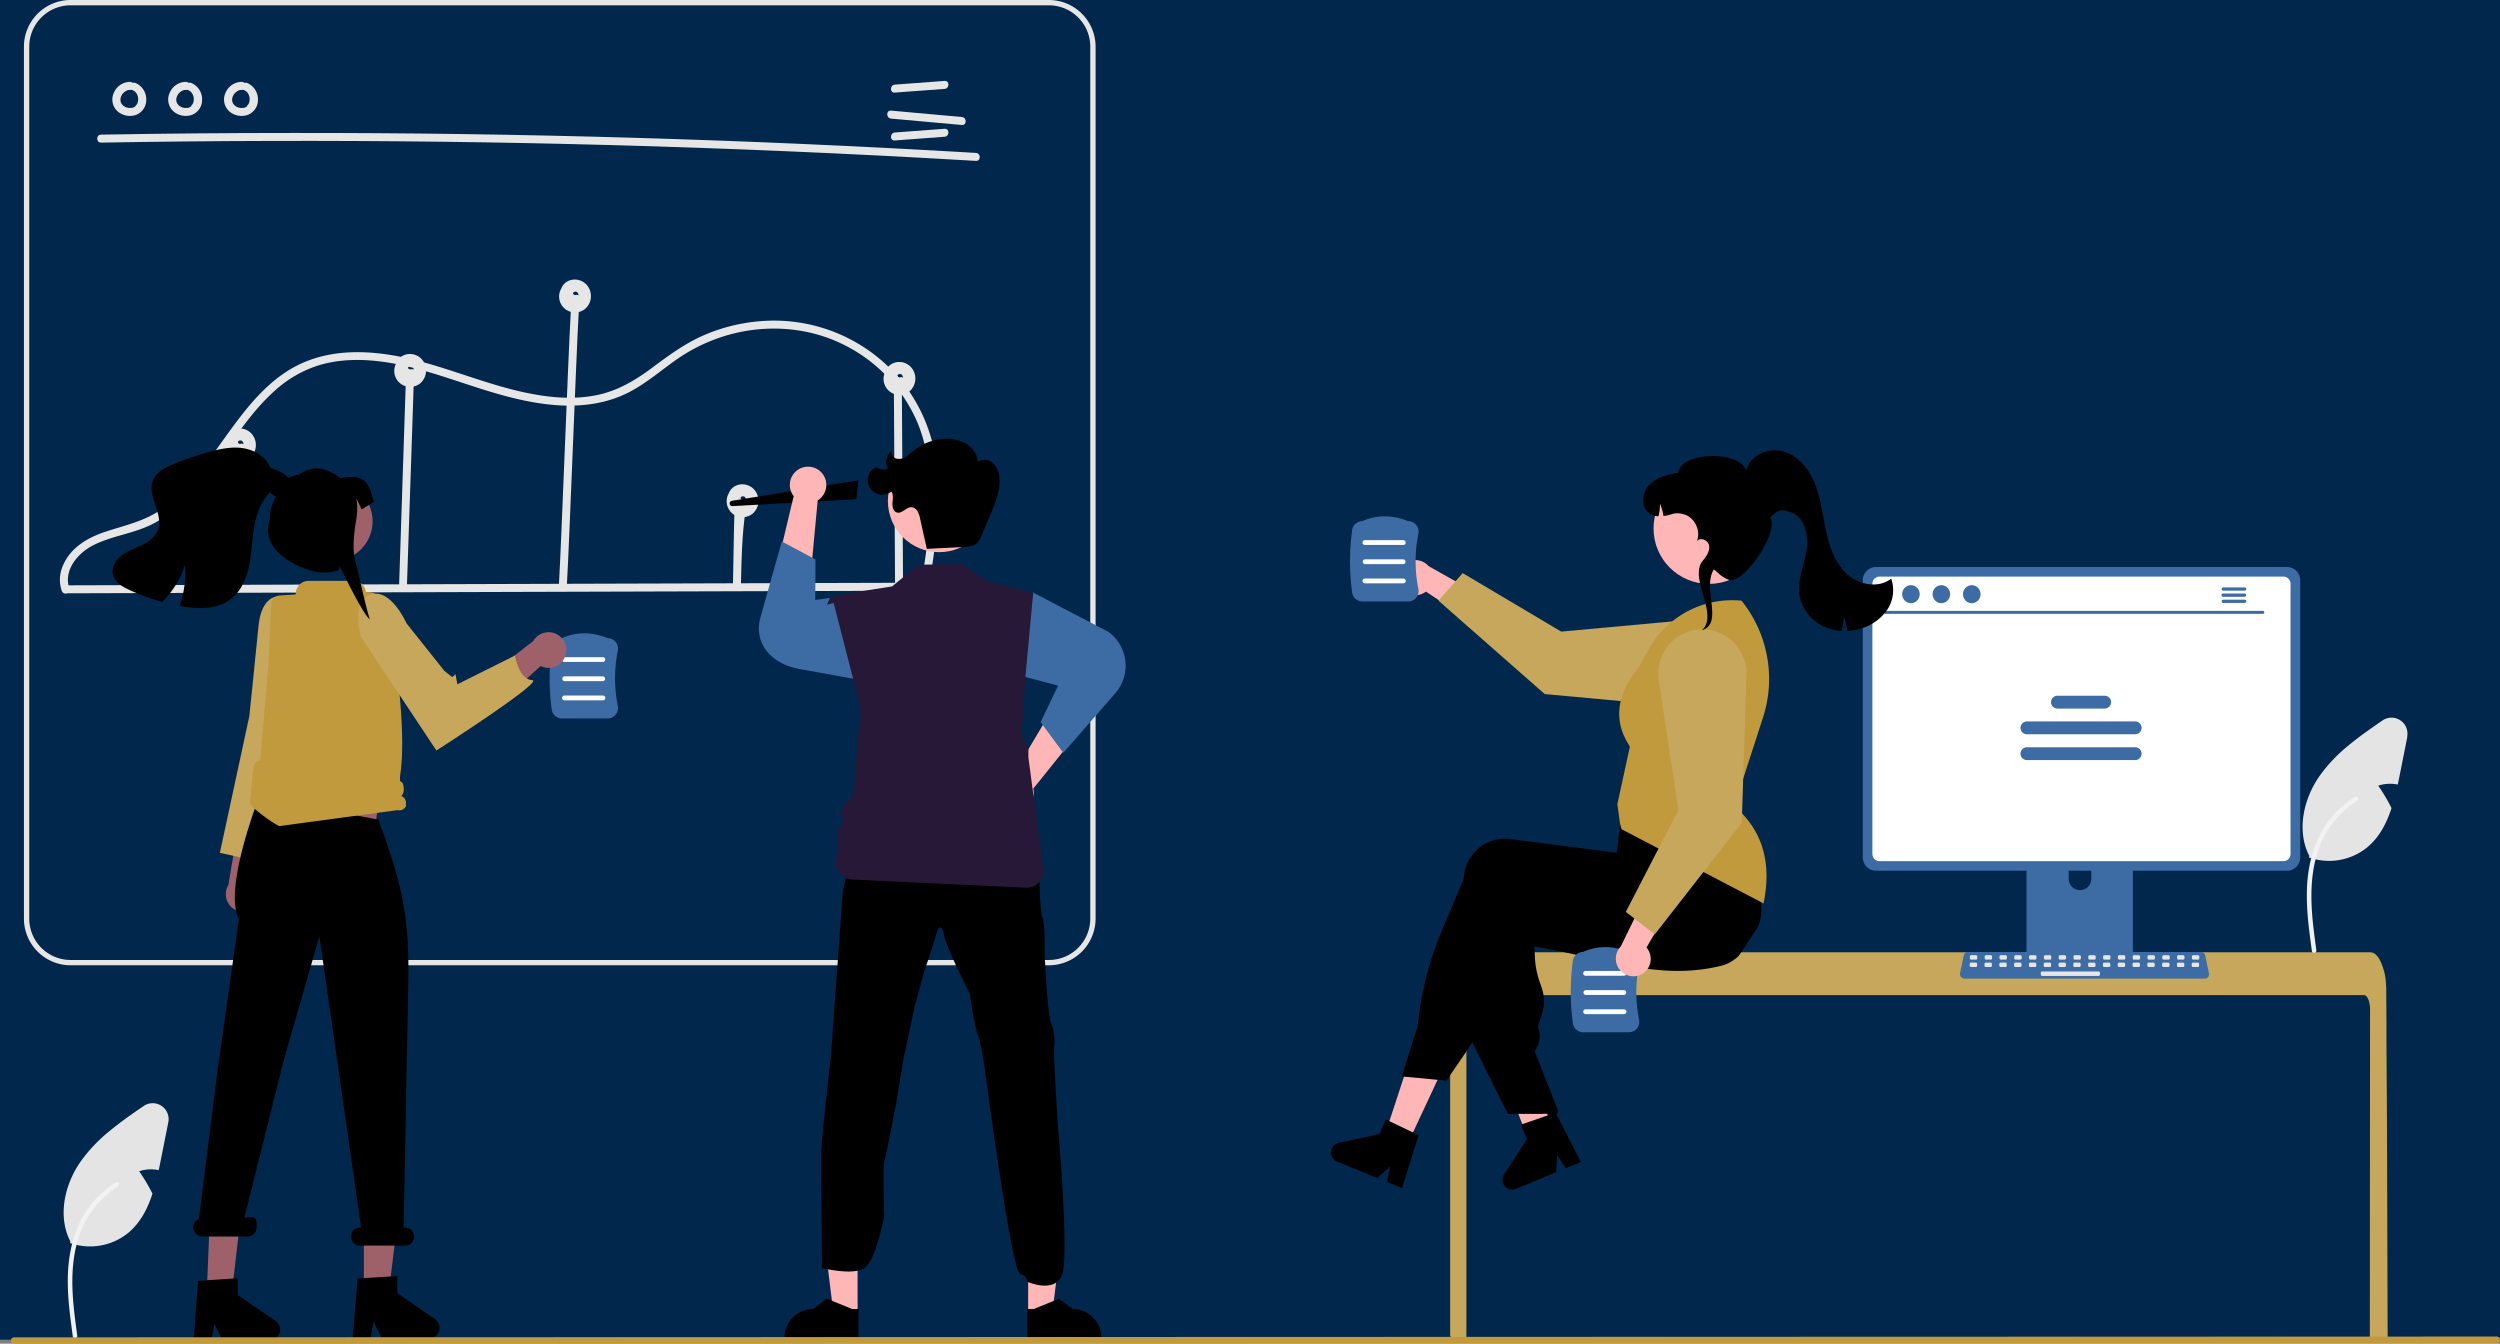 <svg xmlns="http://www.w3.org/2000/svg" viewBox="0 0 940.13 505.3"><rect x="0" y="0" width="940.13" height="505.3" fill="#808080" stroke="none"/><defs><style>.cls-1{fill:#01274c;}.cls-2{fill:#e4e4e4;}.cls-3{fill:#f2f2f2;}.cls-4{fill:#e6e6e6;}.cls-5{fill:#ffb6b6;}.cls-6{fill:#3c6ca3;}.cls-7{fill:#281837;}.cls-8{fill:#c6a75c;}.cls-9{fill:#3f3d56;}.cls-10{fill:#fff;}.cls-11{fill:#2f2e41;}.cls-12{fill:#c19a3e;}.cls-13{fill:#9e616a;}</style></defs><g id="Layer_2" data-name="Layer 2"><rect class="cls-1" width="940.13" height="503.8"></rect></g><g id="Layer_1" data-name="Layer 1"><path class="cls-2" d="M59.3,422l-2.92,14.65c-.22,1.12-.45,2.26-.7,3.39a14.17,14.17,0,0,0-7.34.41,69.53,69.53,0,0,1,5,8.43c-1.84,5.67-4.54,10.91-9.06,14.7a22.75,22.75,0,0,1-21.95,3.86l.13-.58c-4.86-9.43-2.22-21.32,3.82-30a58.14,58.14,0,0,1,10.85-11.47c4.08-3.4,8.49-6.45,12.86-9.46A6,6,0,0,1,59.3,422Z" transform="translate(4 0)"></path><path id="b311a411-101b-4365-a37b-2cdfec47a637-269" class="cls-3" d="M23.4,502.7c-1.22-9-2.49-18-1.63-27.07.77-8,3.22-15.89,8.21-22.32a37.38,37.38,0,0,1,9.53-8.64c1-.6,1.83.91.88,1.51a35.33,35.33,0,0,0-14,16.85c-3,7.73-3.53,16.16-3,24.37.31,5,1,9.9,1.66,14.83a.89.89,0,0,1-.61,1.08.88.88,0,0,1-1.07-.61Z" transform="translate(4 0)"></path><path class="cls-4" d="M34,53.63q64.26-1.11,128.53-.32T291,56.84q36,1.53,72,3.66c1.93.11,1.92-2.89,0-3q-64.15-3.8-128.4-5.68T106.08,50Q70,50,34,50.63c-1.93,0-1.93,3,0,3Z" transform="translate(4 0)"></path><path class="cls-4" d="M332.49,34.82l18.73-1.39c1.91-.14,1.93-3.14,0-3l-18.73,1.39C330.57,32,330.56,35,332.49,34.82Z" transform="translate(4 0)"></path><path class="cls-4" d="M332.49,52.82l18.73-1.39c1.91-.14,1.93-3.14,0-3l-18.73,1.39C330.57,50,330.56,53,332.49,52.82Z" transform="translate(4 0)"></path><path class="cls-4" d="M331.08,44.6,357.71,47c1.92.18,1.91-2.82,0-3L331.08,41.6C329.16,41.43,329.17,44.43,331.08,44.6Z" transform="translate(4 0)"></path><path class="cls-4" d="M45,30.79a6.64,6.64,0,0,0-6.14,4,6,6,0,0,0,1.38,7.1A7.11,7.11,0,0,0,47,43.26a6,6,0,0,0,4-5.65,6.68,6.68,0,0,0-4.18-6.46,1.5,1.5,0,0,0-1.84,1A1.54,1.54,0,0,0,46.06,34c.26.1-.24-.13,0,0l.3.17a2.07,2.07,0,0,1,.25.15c.28.18-.14-.13,0,0a6.2,6.2,0,0,1,.45.44c0,.06.26.23.1.11s-.05-.07,0,0l.11.16a6.05,6.05,0,0,1,.32.55l.06.14c.05.08.11.1,0,0s0-.09,0,0l.06.19a4.27,4.27,0,0,1,.18.61l.06.29c.07.35,0-.21,0,0s0,.42,0,.64,0,.19,0,.29,0,.1,0,.15c0,.23,0-.09,0-.11a3.15,3.15,0,0,0-.13.61l-.09.28c-.1.32.1-.17,0,.05s-.2.37-.31.55-.23.24-.08.12-.09.09-.14.15l-.21.21L46.9,40s.25-.18.11-.09a6.1,6.1,0,0,1-.54.34l-.26.12s.31-.11.09,0l-.14.05a4.08,4.08,0,0,1-.6.16l-.15,0c-.15,0,.15,0,.16,0a1.27,1.27,0,0,0-.34,0c-.22,0-.43,0-.64,0h-.15c-.11,0-.2-.09,0,0s.11,0,0,0l-.15,0a6.23,6.23,0,0,1-.62-.15l-.33-.11-.14-.05s.28.13.14.05-.39-.18-.57-.29l-.29-.19a.48.48,0,0,1-.11-.09s.23.2.11.09-.32-.28-.46-.43l-.1-.11,0,0h0c.07,0,.07.11,0,0l-.09-.12a3.26,3.26,0,0,1-.31-.55s.13.36,0,.08l-.06-.15-.09-.32-.06-.31c-.05-.18,0,.13,0,.13s0-.18,0-.22c0-.23,0-.46,0-.7s0,.15,0,.14a.41.41,0,0,1,0-.16c0-.13,0-.25.08-.37s.09-.28.14-.42,0-.1,0-.15-.12.23,0,.06.25-.49.4-.72c0,0,.26-.36.14-.2s.12-.14.16-.19c.19-.21.4-.37.6-.57s-.08.06-.09.07a1.09,1.09,0,0,1,.17-.13l.32-.21c.12-.07.26-.12.38-.2s-.1,0-.11,0l.2-.07c.12,0,.62-.26.73-.19s-.38,0-.08,0l.22,0H45a1.5,1.5,0,0,0,0-3Z" transform="translate(4 0)"></path><path class="cls-4" d="M66,30.79a6.64,6.64,0,0,0-6.14,4,6,6,0,0,0,1.38,7.1A7.11,7.11,0,0,0,68,43.26a6,6,0,0,0,4-5.65,6.68,6.68,0,0,0-4.18-6.46,1.5,1.5,0,0,0-1.84,1,1.54,1.54,0,0,0,1,1.85c.26.1-.24-.13,0,0l.3.17a2.07,2.07,0,0,1,.25.15c.28.18-.14-.13,0,0a6.2,6.2,0,0,1,.45.44c.05.06.26.23.1.11s0-.07,0,0l.11.16a6.05,6.05,0,0,1,.32.55l.06.14c0,.08.11.1,0,0s0-.09,0,0l.06.19a4.27,4.27,0,0,1,.18.61l.06.29c.07.35,0-.21,0,0s0,.42,0,.64,0,.19,0,.29,0,.1,0,.15c0,.23,0-.09,0-.11a3.15,3.15,0,0,0-.13.61l-.09.28c-.1.32.1-.17,0,.05s-.2.37-.31.55-.23.24-.08.12-.09.09-.14.15l-.21.21L67.9,40s.25-.18.11-.09a6.1,6.1,0,0,1-.54.34l-.26.12s.31-.11.09,0l-.14.05a4.08,4.08,0,0,1-.6.16l-.15,0c-.15,0,.15,0,.16,0a1.27,1.27,0,0,0-.34,0c-.22,0-.43,0-.64,0h-.15c-.11,0-.2-.09,0,0s.11,0,0,0l-.15,0a6.23,6.23,0,0,1-.62-.15l-.33-.11-.14-.05s.28.13.14.05-.39-.18-.57-.29l-.29-.19a.48.48,0,0,1-.11-.09s.23.2.11.09-.32-.28-.46-.43l-.1-.11,0,0h0c.07,0,.07.11,0,0l-.09-.12a3.26,3.26,0,0,1-.31-.55s.13.36,0,.08l-.06-.15-.09-.32-.06-.31c-.05-.18,0,.13,0,.13s0-.18,0-.22c0-.23,0-.46,0-.7s0,.15,0,.14a.41.41,0,0,1,0-.16c0-.13,0-.25.08-.37s.09-.28.14-.42,0-.1,0-.15-.12.23,0,.06.25-.49.4-.72c0,0,.26-.36.14-.2s.12-.14.16-.19c.19-.21.4-.37.6-.57s-.08.06-.09.07a1.09,1.09,0,0,1,.17-.13l.32-.21c.12-.07.26-.12.38-.2s-.1,0-.11,0l.2-.07c.12,0,.62-.26.73-.19s-.38,0-.08,0l.22,0H66a1.5,1.5,0,0,0,0-3Z" transform="translate(4 0)"></path><path class="cls-4" d="M87,30.79a6.64,6.64,0,0,0-6.14,4,6,6,0,0,0,1.38,7.1A7.11,7.11,0,0,0,89,43.26a6,6,0,0,0,4-5.65,6.68,6.68,0,0,0-4.18-6.46,1.5,1.5,0,0,0-1.84,1,1.54,1.54,0,0,0,1,1.85c.26.1-.24-.13,0,0l.3.17a2.07,2.07,0,0,1,.25.15c.28.18-.14-.13,0,0a6.2,6.2,0,0,1,.45.44c.05.06.26.23.1.11s0-.07,0,0l.11.16a6.05,6.05,0,0,1,.32.55l.06.14c0,.08.11.1,0,0s0-.09,0,0l.06.19a4.27,4.27,0,0,1,.18.61l.06.29c.07.35,0-.21,0,0s0,.42,0,.64,0,.19,0,.29,0,.1,0,.15c0,.23,0-.09,0-.11a3.15,3.15,0,0,0-.13.61l-.09.28c-.1.32.1-.17,0,.05s-.2.37-.31.55-.23.24-.08.12-.09.09-.14.15l-.21.21L88.9,40s.25-.18.11-.09a6.1,6.1,0,0,1-.54.34l-.26.12s.31-.11.09,0l-.14.05a4.08,4.08,0,0,1-.6.16l-.15,0c-.15,0,.15,0,.16,0a1.27,1.27,0,0,0-.34,0c-.22,0-.43,0-.64,0h-.15c-.11,0-.2-.09,0,0s.11,0,0,0l-.15,0a6.23,6.23,0,0,1-.62-.15l-.33-.11-.14-.05s.28.13.14.05-.39-.18-.57-.29l-.29-.19a.48.48,0,0,1-.11-.09s.23.2.11.09-.32-.28-.46-.43l-.1-.11,0,0h0c.07,0,.07.11,0,0l-.09-.12a3.26,3.26,0,0,1-.31-.55s.13.36,0,.08l-.06-.15-.09-.32-.06-.31c0-.18,0,.13,0,.13s0-.18,0-.22c0-.23,0-.46,0-.7s0,.15,0,.14a.41.41,0,0,1,0-.16c0-.13,0-.25.08-.37s.09-.28.14-.42,0-.1,0-.15-.12.23,0,.06.25-.49.4-.72c0,0,.26-.36.14-.2s.12-.14.16-.19c.19-.21.4-.37.6-.57s-.08.06-.09.07a1.09,1.09,0,0,1,.17-.13l.32-.21c.12-.07.26-.12.38-.2s-.1,0-.11,0l.2-.07c.12,0,.62-.26.73-.19s-.38,0-.08,0l.22,0H87a1.5,1.5,0,0,0,0-3Z" transform="translate(4 0)"></path><path class="cls-4" d="M390.41,363H22.51A17.57,17.57,0,0,1,5,345.45V17.55A17.57,17.57,0,0,1,22.51,0h367.9A17.57,17.57,0,0,1,408,17.55v327.9A17.57,17.57,0,0,1,390.41,363ZM22.51,2A15.56,15.56,0,0,0,7,17.55v327.9A15.56,15.56,0,0,0,22.51,361h367.9A15.57,15.57,0,0,0,406,345.45V17.55A15.57,15.57,0,0,0,390.41,2Z" transform="translate(4 0)"></path><path class="cls-4" d="M21.9,223.11l129.38-.4L280,222.32l72.62-.22a1.5,1.5,0,0,0,0-3l-129.38.39-128.72.4-72.61.22a1.5,1.5,0,0,0,0,3Z" transform="translate(4 0)"></path><path class="cls-4" d="M87.17,220.67l.8-47.23c0-1.93-3-1.93-3,0l-.8,47.23C84.13,222.6,87.13,222.61,87.17,220.67Z" transform="translate(4 0)"></path><path class="cls-4" d="M149,221.18,151,161.81l.56-17c.06-1.93-2.94-1.93-3,0l-1.95,59.37-.56,17C145.94,223.12,148.94,223.11,149,221.18Z" transform="translate(4 0)"></path><path class="cls-4" d="M210.67,116.7c-1.18,21-3.35,83.06-4.53,104.09-.11,1.93,2.89,1.92,3,0,1.18-21,3.35-83.06,4.53-104.09C213.78,114.77,210.78,114.78,210.67,116.7Z" transform="translate(4 0)"></path><path class="cls-4" d="M272,199.69l-.37,20.21c0,1.93,3,1.93,3,0,.44-23.87,1.55-23.09,1.67-29.83,0-1.93-3-1.93-3,0C273.34,190.07,272.48,175.82,272,199.69Z" transform="translate(4 0)"></path><path class="cls-4" d="M332.15,146.59l.34,56.71.1,16.24a1.5,1.5,0,0,0,3,0l-.34-56.71-.1-16.24a1.5,1.5,0,0,0-3,0Z" transform="translate(4 0)"></path><path class="cls-4" d="M22.14,221.42C19.65,214.59,25.25,208,31,205.08c6.89-3.53,14.82-4.33,21.79-7.74,10.38-5.08,17.94-14.19,24.67-23.31,6.93-9.39,13.26-19.47,22.06-27.27a44.34,44.34,0,0,1,16.07-9.3c7.5-2.34,15.46-2.5,23.21-1.56,16,1.95,30.87,8.57,46.33,12.77,14.57,4,30.62,6.2,44.93,0,7.26-3.13,13.21-8.38,19.59-12.93a65,65,0,0,1,20.41-9.84c14.36-4,30-2.93,43.4,3.82a58.19,58.19,0,0,1,27.47,29c6.34,15.14,5.51,32.06,3.44,48-.53,4.12-1.17,8.23-1.81,12.33-.3,1.89,2.59,2.7,2.89.8,2.58-16.44,5.15-33.39,1.94-49.92a60.44,60.44,0,0,0-22.33-36.38,62,62,0,0,0-40.91-12.91,67,67,0,0,0-22.47,5c-7.42,3.07-13.71,7.62-20.09,12.4-6.56,4.92-13.32,9-21.47,10.6-7.9,1.56-16.12,1-24-.5-16.23-3-31.36-10-47.45-13.54-14.92-3.3-31-3.63-44.36,4.79-10.27,6.48-17.53,16.54-24.5,26.25s-13.89,19.93-24,26.51c-6.16,4-13.08,5.49-20,7.75S22.32,206,19.51,213.06a12.81,12.81,0,0,0-.27,9.16c.66,1.8,3.56,1,2.9-.8Z" transform="translate(4 0)"></path><polygon class="cls-4" points="90.17 166.91 90.17 166.91 90.17 166.91 90.17 166.91"></polygon><path class="cls-4" d="M91.37,164.15a6,6,0,0,0-7.22-2.68,5.26,5.26,0,0,0-3,2.79c-.06.13-.09.27-.14.41s-.14.2-.2.31a6,6,0,0,0,9.29,7.12A6.4,6.4,0,0,0,91.37,164.15Zm-3.75,2.54C87.63,166.77,87.62,166.84,87.62,166.69Zm-.39-.87Zm-1.68.68Zm.4.34C86,166.87,86,166.87,86,166.84Zm.18.08h.05c.18-.08,0,0-.05,0h0a.68.68,0,0,0-.2-.07h0c-.06,0-.35-.26-.08,0l-.17-.15-.09-.11c0-.06-.07-.12-.1-.19v0a.11.11,0,0,0,0-.06.43.43,0,0,0,0-.05.85.85,0,0,0,0-.17h0l.12-.19c-.22.33.09,0,.11-.09s0,0,0,0h0l.2-.13c.08,0,.41-.13.07,0l.23-.07a.92.92,0,0,0,.18,0h.19c-.06,0,.19.06.26.07l0,0a2.26,2.26,0,0,0,.2.13c-.29-.19,0,0,.06.07l.1.1.07.11.15.26v0h0a2.77,2.77,0,0,0,.12.41v0a1.79,1.79,0,0,1,0,.23v0a1.65,1.65,0,0,0-1.5,0Z" transform="translate(4 0)"></path><path class="cls-4" d="M86.18,166.9Z" transform="translate(4 0)"></path><path class="cls-4" d="M86.18,166.9Z" transform="translate(4 0)"></path><path class="cls-4" d="M86.18,166.9h0Z" transform="translate(4 0)"></path><polygon class="cls-4" points="90.18 166.9 90.18 166.9 90.18 166.9 90.18 166.9"></polygon><polygon class="cls-4" points="154.17 138.91 154.17 138.91 154.18 138.91 154.17 138.91"></polygon><path class="cls-4" d="M155.37,136.15a6,6,0,0,0-7.22-2.68,5.26,5.26,0,0,0-3,2.79c-.06.13-.09.27-.14.41s-.14.2-.2.31a6,6,0,0,0,9.29,7.12A6.4,6.4,0,0,0,155.37,136.15Zm-3.75,2.54C151.63,138.77,151.62,138.84,151.62,138.69Zm-.39-.87Zm-1.68.68Zm.4.34C150,138.87,150,138.87,150,138.84Zm.18.08h.05c.18-.08,0,0-.05,0h0a.68.68,0,0,0-.2-.07h0c-.06,0-.35-.26-.08,0l-.17-.15-.09-.11c0-.06-.07-.12-.1-.19v0a.11.11,0,0,0,0-.06.43.43,0,0,0,0-.05.85.85,0,0,0,0-.17h0l.12-.19c-.22.33.09,0,.11-.09s0,0,0,0h0l.2-.13c.08,0,.41-.13.07,0l.23-.07a.92.92,0,0,0,.18,0h.19c-.06,0,.19.06.26.07l0,0a2.26,2.26,0,0,0,.2.13c-.29-.19,0,0,.06.07l.1.1.07.11.15.26v0h0a2.77,2.77,0,0,0,.12.41v0a1.79,1.79,0,0,1,0,.23v0a1.65,1.65,0,0,0-1.5,0Z" transform="translate(4 0)"></path><path class="cls-4" d="M150.18,138.9h0Z" transform="translate(4 0)"></path><polygon class="cls-4" points="154.18 138.9 154.18 138.9 154.18 138.9 154.18 138.9"></polygon><path class="cls-4" d="M150.18,138.9Z" transform="translate(4 0)"></path><path class="cls-4" d="M150.18,138.9Z" transform="translate(4 0)"></path><polygon class="cls-4" points="216.18 152.9 216.18 152.9 216.18 152.9 216.18 152.9"></polygon><path class="cls-4" d="M217.37,108.15a6,6,0,0,0-7.22-2.68,5.26,5.26,0,0,0-3,2.79c-.06.13-.09.27-.14.41s-.14.2-.2.31a6,6,0,0,0,9.29,7.12A6.4,6.4,0,0,0,217.37,108.15Zm-3.75,2.54C213.63,110.77,213.62,110.84,213.62,110.69Zm-.39-.87Zm-1.68.68S211.53,110.46,211.55,110.5Zm.4.34C212,110.87,212,110.87,212,110.84Zm.18.08h.05c.18-.08,0,0-.05,0h0a.68.68,0,0,0-.2-.07h0c-.06,0-.35-.26-.08,0l-.17-.15-.09-.11c0-.06-.07-.12-.1-.19v0a.11.11,0,0,0,0-.06.43.43,0,0,0,0,0,.85.85,0,0,0,0-.17h0l.12-.19c-.22.33.09,0,.11-.09s0,0,0,0h0l.2-.13c.08,0,.41-.13.07,0l.23-.07a.92.92,0,0,0,.18,0h.19c-.06,0,.19.06.26.07l0,0a2.26,2.26,0,0,0,.2.13c-.29-.19,0,0,.06.07l.1.1.07.11.15.26v0h0a2.77,2.77,0,0,0,.12.41v0a1.79,1.79,0,0,1,0,.23v0a1.65,1.65,0,0,0-1.5,0Z" transform="translate(4 0)"></path><polygon class="cls-4" points="216.17 152.91 216.17 152.91 216.18 152.91 216.17 152.91"></polygon><path class="cls-4" d="M212.18,152.9Z" transform="translate(4 0)"></path><path class="cls-4" d="M212.18,152.9h0Z" transform="translate(4 0)"></path><path class="cls-4" d="M212.18,152.9Z" transform="translate(4 0)"></path><path class="cls-4" d="M280.37,185.15a6,6,0,0,0-7.22-2.68,5.26,5.26,0,0,0-3,2.79c-.06.13-.09.27-.14.41s-.14.2-.2.31a6,6,0,0,0,9.29,7.12A6.4,6.4,0,0,0,280.37,185.15Zm-3.75,2.54C276.63,187.77,276.62,187.84,276.62,187.69Zm-.39-.87Zm-1.68.68Zm.4.34C275,187.87,275,187.87,275,187.84Zm.18.08h.05c.18-.08.05,0-.05,0h0a.68.68,0,0,0-.2-.07h0c-.06,0-.35-.26-.08,0l-.17-.15-.09-.11c0-.06-.07-.12-.1-.19v0a.11.11,0,0,0,0-.06.43.43,0,0,0,0-.05.85.85,0,0,0,0-.17h0l.12-.19c-.22.33.09,0,.11-.09s0,0,0,0h0l.2-.13c.08,0,.41-.13.07,0l.23-.07a.92.92,0,0,0,.18,0h.19c-.06,0,.19.06.26.07l0,0a2.26,2.26,0,0,0,.2.13c-.29-.19,0,0,.06.07l.1.1.07.11.15.26v0h0a2.77,2.77,0,0,0,.12.41v0a1.79,1.79,0,0,1,0,.23v0a1.65,1.65,0,0,0-1.5,0Z" transform="translate(4 0)"></path><polygon class="cls-4" points="279.17 121.91 279.17 121.91 279.18 121.91 279.17 121.91"></polygon><path class="cls-4" d="M275.18,121.9Z" transform="translate(4 0)"></path><path class="cls-4" d="M275.18,121.9h0Z" transform="translate(4 0)"></path><path class="cls-4" d="M275.18,121.9Z" transform="translate(4 0)"></path><polygon class="cls-4" points="279.18 121.9 279.18 121.9 279.18 121.9 279.18 121.9"></polygon><path class="cls-4" d="M334.18,141.9Z" transform="translate(4 0)"></path><path class="cls-4" d="M339.37,139.15a6,6,0,0,0-7.22-2.68,5.26,5.26,0,0,0-3,2.79c-.06.13-.09.27-.14.41s-.14.2-.2.31a6,6,0,0,0,9.29,7.12A6.4,6.4,0,0,0,339.37,139.15Zm-3.75,2.54C335.63,141.77,335.62,141.84,335.62,141.69Zm-.39-.87Zm-1.68.68Zm.4.34C334,141.87,334,141.87,334,141.84Zm.18.08h.05c.18-.08.05,0-.05,0h0a.68.68,0,0,0-.2-.07h0c-.06,0-.35-.26-.08,0l-.17-.15-.09-.11c0-.06-.07-.12-.1-.19v0a.11.11,0,0,0,0-.06.43.43,0,0,0,0-.05.85.85,0,0,0,0-.17h0l.12-.19c-.22.33.09,0,.11-.09s0,0,0,0h0l.2-.13c.08,0,.41-.13.07,0l.23-.07a.92.92,0,0,0,.18,0h.19c-.06,0,.19.06.26.07l0,0a2.26,2.26,0,0,0,.2.13c-.29-.19,0,0,.06.07l.1.1.07.11.15.26v0h0a2.77,2.77,0,0,0,.12.41v0a1.79,1.79,0,0,1,0,.23v0a1.65,1.65,0,0,0-1.5,0Z" transform="translate(4 0)"></path><polygon class="cls-4" points="338.17 141.91 338.17 141.91 338.18 141.91 338.17 141.91"></polygon><polygon class="cls-4" points="338.18 141.9 338.18 141.9 338.18 141.9 338.18 141.9"></polygon><path class="cls-4" d="M334.18,141.9Z" transform="translate(4 0)"></path><path class="cls-4" d="M334.18,141.9h0Z" transform="translate(4 0)"></path><path d="M318,187.73l-46.49,2.59a1,1,0,0,1-.23-2l47.53-7.73Z" transform="translate(4 0)"></path><path class="cls-5" d="M377.09,291.25l17.53-29.48,12.95,6.12s-22.32,27.87-23,28.67a6.86,6.86,0,1,1-8.19-5.19c.24-.05.49-.09.74-.12Z" transform="translate(4 0)"></path><path class="cls-6" d="M384.38,222.77l28.39,14.81a15.73,15.73,0,0,1,3.57,21.94c-.29.4-.59.78-.91,1.14l-19.57,22.45-8.53-11.55,6.58-13.74-12.73-3.36Z" transform="translate(4 0)"></path><path class="cls-5" d="M303.49,188.21l-3.2,34.15-14.32,0s8.21-34.74,8.51-35.77a6.86,6.86,0,1,1,9.63,1.17,6.26,6.26,0,0,1-.62.43Z" transform="translate(4 0)"></path><path class="cls-6" d="M332,258,299,252c-13.88-1.67-19.58-10.8-17.07-19.71L290,203.61l12.65,6.78-.05,15.23,17.72-2.42Z" transform="translate(4 0)"></path><polygon class="cls-5" points="322.5 493.99 313.44 493.99 309.13 459.03 322.5 459.03 322.5 493.99"></polygon><path d="M318.82,503.45H291v-.36a10.84,10.84,0,0,1,10.85-10.84h0l5.09-3.87,9.5,3.87h2.43Z" transform="translate(4 0)"></path><polygon class="cls-5" points="386.64 493.99 395.7 493.99 400.01 459.03 386.63 459.03 386.64 493.99"></polygon><path d="M382.32,503.45h27.87v-.36a10.84,10.84,0,0,0-10.85-10.84h0l-5.09-3.87-9.5,3.87h-2.43Z" transform="translate(4 0)"></path><path d="M304.73,433.34c.13-2,1.19-13,1.19-13l2.55-23.4,4.5-62,4-16.3,19.83,7.72,16.09-7.71L372,324.71l14.88,5.59s0,2.39.15,5.27c.15,3.78.42,8.42,1,9.62,1.07,2.13.8,13.56.8,13.56s1.06,23.25,2.39,25.8,1.6,7.86,1.2,8.92,1.33,29,1.33,29,4.45,49.41,1.66,56.86-13.34,2.57-13.34,2.57.51-2-2.55-2.92-12.38-71-12.38-71-1.73-14.36-3.33-18.48-3.06-15.68-3.06-15.68-9.84-19.15-10-23.41c0,0-1.29-4-2.51.4s-4.8,14.89-4.8,14.89l-3.5,12.9-4.12,19.28-2.67,16.22s-4,21.54-4.62,22.47,0,20.61,0,20.61-3.09,16.75-7.45,19.68-15.91,0-15.91,0S304.59,435.33,304.73,433.34Z" transform="translate(4 0)"></path><path class="cls-7" d="M319.55,266.13,317,299l-3.8,3.94a3.67,3.67,0,0,0,.09,5.19l.1.1h0l-2.1,3.59-.74,11.33a6.16,6.16,0,0,0,4.55,7.43,6.37,6.37,0,0,0,1.15.16l65.63,3.08a6.15,6.15,0,0,0,6.44-5.86,6.75,6.75,0,0,0,0-1.1l-5.59-42v-3.14l-2.49-6.07,1.28-20.32,3-32.26-17.37-4.49-9.41-6.47-16.35.26-9.93,8.15-13.23,2.07-10,2-1.27,2.77,2.55-.56,9.24,36Z" transform="translate(4 0)"></path><circle class="cls-5" cx="353.16" cy="188.38" r="19.27"></circle><path d="M344.51,206.4l13.92-.71c1.79-.09,3.73-.24,5-1.47A7.72,7.72,0,0,0,365,201.6c1.28-3,2.57-6,3.83-9,1.73-4.16,3.43-8.54,3-13a8.24,8.24,0,0,0-2.41-5.43,4.6,4.6,0,0,0-5.59-.57,9.43,9.43,0,0,0-4.69-6.81,14.49,14.49,0,0,0-8.26-1.75,19.92,19.92,0,0,0-11.36,4.47,23.07,23.07,0,0,1-2.9,2.3,4.53,4.53,0,0,1-3.53.65,2.55,2.55,0,0,1-1.88-2.79,4.92,4.92,0,0,0-1.26,6.5,4.54,4.54,0,0,1-4.44-.52,5.43,5.43,0,1,0,4.83,9.72,5.16,5.16,0,0,0,.86-.54c.85,1.19.53,2.8.42,4.25s.28,3.25,1.68,3.65c1.89.54,3.42-2,5.39-2a3,3,0,0,1,2.34,1.51A8.9,8.9,0,0,1,342,195l2.51,11.33" transform="translate(4 0)"></path><path class="cls-8" d="M887.26,379.64c0-3-1-5.41-2.23-5.41H549.68c-1.24,0-2.23,2.42-2.24,5.41V502.45a1.12,1.12,0,0,1-1,1.11l-2.7.24h-.07l-1.47.12h0c-.25-.47-.5-.94-.74-1.41a1.06,1.06,0,0,1-.13-.52V372.62c0-.83,0-1.65.09-2.47a31,31,0,0,1,.42-3.35c.94-5.17,3.06-8.68,5.48-8.69H887.39a2.75,2.75,0,0,1,1,.22,3.89,3.89,0,0,1,1.27.89,7.67,7.67,0,0,1,1.24,1.69,22.27,22.27,0,0,1,2.34,8.87s0,.07,0,.1c.08.9.12,1.82.11,2.74l.08,11.93,0,7.11.15,22.32.05,7.92.25,81.38h0a1.11,1.11,0,0,1-1.11,1.11h-4.48a1.11,1.11,0,0,1-1.11-1.11h0Z" transform="translate(4 0)"></path><path class="cls-6" d="M796.13,302.3H760a1.93,1.93,0,0,0-1.93,1.93v57.08h40V304.23a1.92,1.92,0,0,0-1.92-1.93Zm-17.94,32.43a4.29,4.29,0,0,1-4.27-4.26v-6.59a4.27,4.27,0,0,1,8.53,0v6.59A4.28,4.28,0,0,1,778.19,334.73Z" transform="translate(4 0)"></path><path class="cls-9" d="M758,359.49V365a1.08,1.08,0,0,0,1.08,1.08h38.08a1.09,1.09,0,0,0,1.08-1.08v-5.5Z" transform="translate(4 0)"></path><path class="cls-6" d="M856,213.22H701.51a5,5,0,0,0-5,5V322.45a5,5,0,0,0,5,5H856a5,5,0,0,0,5-5V218.22A5,5,0,0,0,856,213.22Z" transform="translate(4 0)"></path><path class="cls-10" d="M854.68,216.83H702.8a2.7,2.7,0,0,0-2.68,2.69V321.16a2.68,2.68,0,0,0,2.68,2.68H854.68a2.69,2.69,0,0,0,2.68-2.68V219.52A2.7,2.7,0,0,0,854.68,216.83Z" transform="translate(4 0)"></path><path class="cls-6" d="M825.1,368H734.74a1.67,1.67,0,0,1-1.67-1.67,2,2,0,0,1,0-.34l1.4-6.66a1.67,1.67,0,0,1,1.63-1.32h87.55a1.66,1.66,0,0,1,1.63,1.32l1.4,6.66a1.66,1.66,0,0,1-1.28,2,2.09,2.09,0,0,1-.34,0Z" transform="translate(4 0)"></path><rect class="cls-4" x="740.78" y="359.2" width="2.78" height="1.67" rx="0.49"></rect><rect class="cls-4" x="746.34" y="359.2" width="2.78" height="1.67" rx="0.49"></rect><rect class="cls-4" x="751.91" y="359.2" width="2.78" height="1.67" rx="0.49"></rect><rect class="cls-4" x="757.48" y="359.2" width="2.78" height="1.67" rx="0.49"></rect><rect class="cls-4" x="763.04" y="359.2" width="2.78" height="1.67" rx="0.49"></rect><rect class="cls-4" x="768.61" y="359.2" width="2.78" height="1.67" rx="0.49"></rect><rect class="cls-4" x="774.17" y="359.2" width="2.78" height="1.67" rx="0.49"></rect><rect class="cls-4" x="779.74" y="359.2" width="2.78" height="1.67" rx="0.49"></rect><rect class="cls-4" x="785.31" y="359.2" width="2.78" height="1.67" rx="0.49"></rect><rect class="cls-4" x="790.87" y="359.2" width="2.78" height="1.67" rx="0.49"></rect><rect class="cls-4" x="796.44" y="359.2" width="2.78" height="1.67" rx="0.49"></rect><rect class="cls-4" x="802" y="359.2" width="2.78" height="1.67" rx="0.49"></rect><rect class="cls-4" x="807.57" y="359.2" width="2.78" height="1.67" rx="0.49"></rect><rect class="cls-4" x="813.14" y="359.2" width="2.78" height="1.67" rx="0.49"></rect><rect class="cls-4" x="818.7" y="359.2" width="2.78" height="1.67" rx="0.49"></rect><rect class="cls-4" x="824.27" y="359.2" width="2.78" height="1.67" rx="0.49"></rect><rect class="cls-4" x="740.71" y="361.98" width="2.78" height="1.67" rx="0.49"></rect><rect class="cls-4" x="746.28" y="361.98" width="2.78" height="1.67" rx="0.49"></rect><rect class="cls-4" x="751.85" y="361.98" width="2.78" height="1.67" rx="0.49"></rect><rect class="cls-4" x="757.41" y="361.98" width="2.78" height="1.67" rx="0.49"></rect><rect class="cls-4" x="762.98" y="361.98" width="2.78" height="1.67" rx="0.49"></rect><rect class="cls-4" x="768.54" y="361.98" width="2.78" height="1.67" rx="0.49"></rect><rect class="cls-4" x="774.11" y="361.98" width="2.78" height="1.67" rx="0.49"></rect><rect class="cls-4" x="779.67" y="361.98" width="2.78" height="1.67" rx="0.49"></rect><rect class="cls-4" x="785.24" y="361.98" width="2.78" height="1.67" rx="0.49"></rect><rect class="cls-4" x="790.81" y="361.98" width="2.78" height="1.67" rx="0.49"></rect><rect class="cls-4" x="796.37" y="361.98" width="2.78" height="1.67" rx="0.49"></rect><rect class="cls-4" x="801.94" y="361.98" width="2.78" height="1.67" rx="0.49"></rect><rect class="cls-4" x="807.5" y="361.98" width="2.78" height="1.67" rx="0.49"></rect><rect class="cls-4" x="813.07" y="361.98" width="2.78" height="1.67" rx="0.49"></rect><rect class="cls-4" x="818.64" y="361.98" width="2.78" height="1.67" rx="0.49"></rect><rect class="cls-4" x="824.2" y="361.98" width="2.78" height="1.67" rx="0.49"></rect><rect class="cls-4" x="767.43" y="365.32" width="22.26" height="1.67" rx="0.49"></rect><path class="cls-6" d="M847,230.84H704.93a.57.57,0,0,1,0-1.13H847a.57.57,0,0,1,0,1.13Z" transform="translate(4 0)"></path><ellipse class="cls-6" cx="718.61" cy="223.44" rx="3.31" ry="3.39"></ellipse><ellipse class="cls-6" cx="730.05" cy="223.44" rx="3.31" ry="3.39"></ellipse><ellipse class="cls-6" cx="741.49" cy="223.44" rx="3.31" ry="3.39"></ellipse><path class="cls-6" d="M840.16,220.89H832a.62.62,0,0,0,0,1.23h8.13a.63.63,0,0,0,.6-.63.62.62,0,0,0-.6-.6Z" transform="translate(4 0)"></path><path class="cls-6" d="M840.16,223.2H832a.63.63,0,0,0-.61.63.62.62,0,0,0,.61.6h8.13a.62.62,0,0,0,0-1.23Z" transform="translate(4 0)"></path><path class="cls-6" d="M840.16,225.51H832a.62.62,0,0,0,0,1.23h8.13a.63.63,0,0,0,.6-.63.61.61,0,0,0-.6-.6Z" transform="translate(4 0)"></path><path class="cls-6" d="M769.7,261.63h17.76a2.41,2.41,0,0,1,2.42,2.41h0a2.42,2.42,0,0,1-2.42,2.42H769.7a2.41,2.41,0,0,1-2.41-2.42h0A2.41,2.41,0,0,1,769.7,261.63Z" transform="translate(4 0)"></path><path class="cls-6" d="M758.23,271.29h40.7a2.41,2.41,0,0,1,2.42,2.41h0a2.42,2.42,0,0,1-2.42,2.42h-40.7a2.41,2.41,0,0,1-2.41-2.42h0A2.41,2.41,0,0,1,758.23,271.29Z" transform="translate(4 0)"></path><path class="cls-6" d="M758.23,281h40.7a2.41,2.41,0,0,1,2.42,2.41h0a2.42,2.42,0,0,1-2.42,2.42h-40.7a2.41,2.41,0,0,1-2.41-2.42h0A2.41,2.41,0,0,1,758.23,281Z" transform="translate(4 0)"></path><polygon class="cls-5" points="528.73 431.45 520.54 427.53 531.78 393.31 543.87 399.09 528.73 431.45"></polygon><path class="cls-5" d="M579.61,425.93,577.82,427c-1.2.73-2.41,1.45-3.62,2.16-.6.36-1.22.71-1.83,1.06v0h0l-.93.23L570.07,427l-.61-1.62-.87-2.29L567,418.91l-8.35-22.07,13-3.21.49,2h0l.24,1L576.91,415l.93,3.77,0,.11.56,2.25.48,2,.54,2.17Z" transform="translate(4 0)"></path><path d="M657.12,348.43c-.82,1.33-1.66,2.64-2.51,3.95q-2.36,3.64-4.85,7.18h0a16.94,16.94,0,0,1-3.19,2.33l-.15.09a11.91,11.91,0,0,1-2.68,1.07l-1,.25c-1.21.29-2.42.54-3.61.76a63.73,63.73,0,0,1-6.33.81l-.5.05c-8.61.63-17-.39-25.73-2.05-4.32-.82-8.72-1.8-13.29-2.82l-4.5-1-.36-.07c-2.16-.48-4.36-.95-6.62-1.41-2.83-.58-5.76-1.15-8.8-1.69l.21,4.29a32.47,32.47,0,0,0,2,9.64c1.3,3.8,2.33,6.81.16,13.07l-1,3a10.35,10.35,0,0,1-1.06,9.16l-.21.31,8.72,22.08.57,1.43H563.06l-13.44-27-.64-1.28v-.07l1.39-51.81c0-.46,0-.92.11-1.38a15.78,15.78,0,0,1,6-10.61,15.19,15.19,0,0,1,11.3-3.09l4.6.6,9.39,1.21,6.62.86.14,0,19.52,2.52,1.4-5.71.26-.09,8.22-3,28.43-10.42.07,0,1.87-.69.23.36.19.33a55.82,55.82,0,0,1,4.49,10.42,164.74,164.74,0,0,1,4.72,18c.05.26.1.5.14.72l0,.06a1.26,1.26,0,0,0,0,.19A16.84,16.84,0,0,1,657.12,348.43Z" transform="translate(4 0)"></path><path d="M658.32,329.34c-.09-.39-.2-.78-.32-1.16a84.81,84.81,0,0,0-3.33-8.43c-1.42-3.12-3.12-6.47-5.15-10.1-1-1.76-2-3.58-3.16-5.48-.57-.95-1.15-1.92-1.76-2.9l-.08-.13-.18-.29-28.13,3.76L605.74,306l-.63,5.22-.15,1.29h0l-.42,3.52h0l-.56,4.65h0l-15.55-2-16-2.07-8.6-1.11a15.15,15.15,0,0,0-11.3,3.09,15.78,15.78,0,0,0-6,10.6c-.05.43-.09.86-.1,1.29l-8.12,19.23a124.29,124.29,0,0,0-9.18,36.1l-6,19,.85.07,12.61,1.18,3.33.31,7.34-10.71c.84-1.22,1.63-2.48,2.37-3.76a57.31,57.31,0,0,0,3.24-6.52l15.87-37.76,3.64.6q8.36,1.35,16,2.2c16.64,1.86,31.05,2,43.87.43q5.41-.66,10.45-1.73c1.23-.26,2.45-.54,3.65-.84l.83-.2a15.35,15.35,0,0,0,10.74-10A15.64,15.64,0,0,0,658.32,329.34Z" transform="translate(4 0)"></path><path d="M527.34,425.86l-8.86-4.25-1.39-.66-2.21,5.44-15.49,3.41a3.68,3.68,0,0,0-.6,7L513.92,443l4.8-4.32-1.17,5.8,5.7,2.33,6.24-19.89Z" transform="translate(4 0)"></path><polygon class="cls-11" points="585.77 417.47 586.34 418.9 585.77 418.9 585.77 417.47"></polygon><path d="M578.69,419.21l-9.28,3.21-1.46.5,2.26,5.44-8.61,13.32a3.67,3.67,0,0,0,4.49,5.39l15.1-6.26.38-6.45,3.24,4.95L590.5,437,581,418.43Z" transform="translate(4 0)"></path><path class="cls-5" d="M522.36,220.25a6.58,6.58,0,0,0,8.87,2.85,5.66,5.66,0,0,0,1-.62l19.51,13,0-12.17-18.54-10.44a6.63,6.63,0,0,0-10.87,7.42Z" transform="translate(4 0)"></path><path class="cls-8" d="M536.94,225.88l9.1-10.36,37.08,22,49.14-4.5a16.62,16.62,0,0,1,18.07,15,17.26,17.26,0,0,1,0,3.05h0a16.64,16.64,0,0,1-18.08,15L576.9,261Z" transform="translate(4 0)"></path><path class="cls-12" d="M651,226l-.09-.11h0a35.9,35.9,0,0,0-34.75,18L612,251.28c-13.49,16.49-3.69,27.87-3.1,29.56l-4.69,21.59,1,7.23.53,2.14,53.45,27.93c3-14.62.1-27.08-11-36.6L659,269.76A47,47,0,0,0,651,226Z" transform="translate(4 0)"></path><path class="cls-6" d="M608.5,388.19H591.36a3.92,3.92,0,0,1-3.88-3.37,87,87,0,0,1,0-23.47,3.92,3.92,0,0,1,3.81-3.37c5.4-2.42,11.21-2.42,17.27,0a3.85,3.85,0,0,1,3,1.42,4,4,0,0,1,.82,3.3,52.62,52.62,0,0,0,0,20.77,4,4,0,0,1-.82,3.3A3.89,3.89,0,0,1,608.5,388.19Z" transform="translate(4 0)"></path><path class="cls-10" d="M606.71,366.93H592.28a.9.9,0,0,1-.91-.9.89.89,0,0,1,.89-.9h14.45a.9.9,0,1,1,0,1.8Z" transform="translate(4 0)"></path><path class="cls-10" d="M606.71,374.15H592.28a.91.91,0,0,1,0-1.81h14.45a.91.91,0,0,1,0,1.81Z" transform="translate(4 0)"></path><path class="cls-10" d="M606.71,381.36H592.28a.9.9,0,1,1,0-1.8h14.45a.9.9,0,0,1,0,1.8Z" transform="translate(4 0)"></path><path class="cls-6" d="M525.5,226.19H508.36a3.92,3.92,0,0,1-3.88-3.37,87,87,0,0,1,0-23.47,3.92,3.92,0,0,1,3.81-3.37c5.4-2.42,11.21-2.42,17.27,0a3.85,3.85,0,0,1,3,1.42,4,4,0,0,1,.82,3.3,52.62,52.62,0,0,0,0,20.77,4,4,0,0,1-.82,3.3A3.89,3.89,0,0,1,525.5,226.19Z" transform="translate(4 0)"></path><path class="cls-10" d="M523.71,204.93H509.28a.9.9,0,0,1-.91-.89.89.89,0,0,1,.89-.91h14.45a.9.9,0,1,1,0,1.8Z" transform="translate(4 0)"></path><path class="cls-10" d="M523.71,212.15H509.28a.91.91,0,0,1,0-1.81h14.45a.91.91,0,0,1,0,1.81Z" transform="translate(4 0)"></path><path class="cls-10" d="M523.71,219.36H509.28a.9.9,0,1,1,0-1.8h14.45a.9.9,0,1,1,0,1.8Z" transform="translate(4 0)"></path><path class="cls-6" d="M224.5,270.19H207.36a3.92,3.92,0,0,1-3.88-3.37,87,87,0,0,1,0-23.47,3.92,3.92,0,0,1,3.81-3.37c5.4-2.42,11.21-2.42,17.27,0a3.85,3.85,0,0,1,2.95,1.42,4,4,0,0,1,.82,3.3,52.62,52.62,0,0,0,0,20.77,4,4,0,0,1-.82,3.3A3.89,3.89,0,0,1,224.5,270.19Z" transform="translate(4 0)"></path><path class="cls-10" d="M222.71,248.93H208.28a.9.9,0,0,1-.91-.89.89.89,0,0,1,.89-.91h14.45a.9.9,0,1,1,0,1.8Z" transform="translate(4 0)"></path><path class="cls-10" d="M222.71,256.15H208.28a.91.91,0,0,1,0-1.81h14.45a.91.91,0,0,1,0,1.81Z" transform="translate(4 0)"></path><path class="cls-10" d="M222.71,263.36H208.28a.9.9,0,0,1,0-1.8h14.45a.9.9,0,1,1,0,1.8Z" transform="translate(4 0)"></path><path class="cls-5" d="M613.53,366.27a6.59,6.59,0,0,0,2.32-9,6.33,6.33,0,0,0-.68-.95L627,336.05l-12.16.69-9.31,19.12a6.63,6.63,0,0,0,8,10.41Z" transform="translate(4 0)"></path><path class="cls-8" d="M618.28,351.39l-10.88-8.48,19.77-38.31-7.41-48.8a16.61,16.61,0,0,1,13.94-18.92,17.13,17.13,0,0,1,3-.18h0a16.64,16.64,0,0,1,16.06,17.16L651,309.41Z" transform="translate(4 0)"></path><path class="cls-13" d="M92.39,340.92a6.66,6.66,0,0,0,0-9.4,6.39,6.39,0,0,0-.9-.75L102,278.21,90.36,282,81.89,332.8a6.68,6.68,0,0,0,10.5,8.12Z" transform="translate(4 0)"></path><path class="cls-8" d="M108,229.71l-7.25-5.47s-6.4-.45-7.53,11.08-3.46,34-3.46,34L78.68,320.72,94,324.09l11.88-55.45,7.13-16.47Z" transform="translate(4 0)"></path><polygon class="cls-13" points="100.06 313.62 140.91 312.94 144.32 285.02 100.06 285.02 100.06 313.62"></polygon><polygon class="cls-13" points="136.83 485.43 146.26 485.43 150.75 449.05 136.83 449.05 136.83 485.43"></polygon><polygon class="cls-13" points="77.74 486.3 87.17 486.23 91.4 449.82 79.14 452.64 77.74 486.3"></polygon><polygon class="cls-5" points="107.24 260.98 105.1 266.54 105.53 272.09 147.35 286.58 145.28 262.26 140.58 256.7 107.24 260.98"></polygon><circle class="cls-13" cx="125.18" cy="196.04" r="14.94"></circle><path d="M130.49,480.77l14.91-.89v6.39l14.17,9.79a4,4,0,0,1-2.26,7.28H139.56L136.5,497l-1.2,6.32h-6.69Z" transform="translate(4 0)"></path><path d="M70.51,481.67l14.91-1,0,6.38,14.24,9.69A4,4,0,0,1,97.49,504l-17.75.13-3.11-6.3-1.15,6.33-6.69,0Z" transform="translate(4 0)"></path><path d="M70.8,458.41l6.87-54.9,8.17-57.88c-6-11.12,7.49-45.63,7.49-45.63l1.91.1,43.05,8.12v0c8.8,24,11.72,35.88,11.24,61.45l-1.74,91.94h.55a3.4,3.4,0,0,1,0,6.8h-17a3.4,3.4,0,1,1,0-6.8h.45L116.11,352.1l-13.24,46L87.89,458c5.44-1.36,4.6,1.8,4.6,3.59a3.41,3.41,0,0,1-3.41,3.4h-17a3.4,3.4,0,0,1-1.26-6.56Z" transform="translate(4 0)"></path><path class="cls-12" d="M90,301.79l1.36-13.62a2.72,2.72,0,0,1,2.46-2c.57-6.48,3-34.47,3.1-35.69v-.05L98,227.19a3.43,3.43,0,0,1,3.2-3.26l5.73-.37a.31.31,0,0,0,.3-.31,4.82,4.82,0,0,1,4.82-4.82h17a4.51,4.51,0,0,1,4.47,3.95.3.3,0,0,0,.31.27h0a8.06,8.06,0,0,1,8.11,6.69c2.32,13.51,7,44.16,4.68,61.2-.8,5.93.92,1.23,1.22,6.19a3.63,3.63,0,0,1-.91,2.65,2.63,2.63,0,0,1,1.59,3.35l.3-.08a2.73,2.73,0,0,1-3.31,2h0l-44.41,6C99.61,310.28,89.61,303.25,90,301.79Z" transform="translate(4 0)"></path><path class="cls-13" d="M208.67,246.42a6.65,6.65,0,0,1-8.28,4.46,6.23,6.23,0,0,1-1.08-.43l-17.18,15.67-2.28-12.06,16.67-13a6.68,6.68,0,0,1,12.15,5.35Z" transform="translate(4 0)"></path><path class="cls-8" d="M148.9,234.44s-6-13.53-13.55-10.84-3.66,15.82-3.66,15.82l28.42,42.81s41-26.29,36-26.47-6.47-9.25-6.47-9.25L168,257.33l-.73-3.85-1.18,1.17-3-2.38Z" transform="translate(4 0)"></path><circle class="cls-5" cx="642.68" cy="198.72" r="20.86"></circle><path d="M705.62,229.41a18.08,18.08,0,0,1-9.94,7,20.85,20.85,0,0,1-4.95.84,19.14,19.14,0,0,0-1.47-5.5,15.5,15.5,0,0,1-.77,5.49,18.23,18.23,0,0,1-7.23-1.94,16,16,0,0,1-8.54-11.44c-.88-5.71,1.71-11.31,2.64-17s-.82-12.91-6.4-14.4c-4.24-1.14-3.77-.65-7.3,2,3.67,5.43-9.89,25.33-15.44,23.59-3.14-1-5.15-3.86-5.79-3.86-4.37,7.52,3.85,20.18-4.43,22.81l.68-.69c5-6.14-5.45-19.15-.45-25.3,1.4-1.72,2.88-3.76,2.47-5.93s-3.67-3.16-4.63-1.46c1.72-4-.83-9.25-5.05-10.26-3.76-.91-3.69.21-7.45.69a18.93,18.93,0,0,0-1.37-4.72,15.32,15.32,0,0,1-.56,4.81,6,6,0,0,1-3.66-1.32c-3.07-2.47-2.45-7.67.29-10.51s6.83-3.85,10.72-4.51c1.13-7.88,22.86-8.7,25.74-.83,1.23-5.88,8.58-8.93,14.3-7.1s9.68,7.16,11.77,12.79,2.68,11.67,4,17.53S686.22,212,690.7,216s11.78,5.31,16.49,1.6A13.22,13.22,0,0,1,705.62,229.41Z" transform="translate(4 0)"></path><path class="cls-2" d="M901.3,277l-2.92,14.65c-.22,1.12-.45,2.26-.7,3.39a14.17,14.17,0,0,0-7.34.41,69.53,69.53,0,0,1,5,8.43c-1.84,5.67-4.54,10.91-9.06,14.7a22.76,22.76,0,0,1-22,3.86l.13-.58c-4.85-9.43-2.21-21.32,3.83-30a58.38,58.38,0,0,1,10.84-11.47c4.08-3.4,8.49-6.45,12.86-9.46a6,6,0,0,1,9.28,6.1Z" transform="translate(4 0)"></path><path id="a7585634-9c2c-4d81-a429-c019b32aabf2-270" class="cls-3" d="M865.4,357.7c-1.22-9-2.49-18-1.63-27.07.77-8,3.22-15.89,8.21-22.32a37.38,37.38,0,0,1,9.53-8.64c1-.6,1.83.91.88,1.51a35.33,35.33,0,0,0-14,16.85c-3,7.73-3.53,16.16-3,24.37.31,5,1,9.9,1.66,14.83a.89.89,0,0,1-.61,1.08.88.88,0,0,1-1.07-.61Z" transform="translate(4 0)"></path><path class="cls-12" d="M934.94,505,1.19,505.3a1.2,1.2,0,0,1,0-2.39l933.75-.3a1.19,1.19,0,0,1,0,2.38Z" transform="translate(4 0)"></path><path d="M103.6,186.89c-2.29,1.1-4.86-.56-6.83-2.19l.7.61c-3.49,3.4-5.13,8.29-5.93,13.11s-.88,9.73-1.89,14.51-3.1,9.57-7,12.49c-5.23,3.92-12.44,3.67-18.86,2.47l-.25,0a39,39,0,0,0,2.06-15.53,35.53,35.53,0,0,1-8.55,14,82.35,82.35,0,0,1-12.42-4.52c-2.59-1.2-5.38-2.83-6.1-5.59s.95-5.63,3.19-7.36,5-2.64,7.55-3.87,5.07-3,6.09-5.63c2.36-6.08-4.35-13.06-1.74-19,1.29-2.94,4.45-4.54,7.42-5.78A110,110,0,0,1,75,169.84c4.17-1.1,8.51-2,12.76-1.24s8.39,3.3,9.92,7.33c2.55.86,5.25,1.83,6.88,4S106,185.73,103.6,186.89Z" transform="translate(4 0)"></path><path d="M124,179.84c-6.56-5.18-11.86-4.29-15.95-1.08-.68-.76-3.61,1.34-4.6,1l-3.58,6.72c-1.84,3.26-2.6,6.58-2.3,8.45-3.39,9.5,4.65,15.92,14.16,19.31a18,18,0,0,0,11.76.17l.12-1.62.72,1.33s8.69,17.9,10.74,18.7c-1.24-3.23-4.53-18.6-5.45-21.8-1.26-4.36-.4-11.28.34-15.52a23.93,23.93,0,0,0,.07-7.92v-.12l2,4.11,4.56-2.87C134.86,183.66,134.82,177.58,124,179.84Z" transform="translate(4 0)"></path></g></svg>